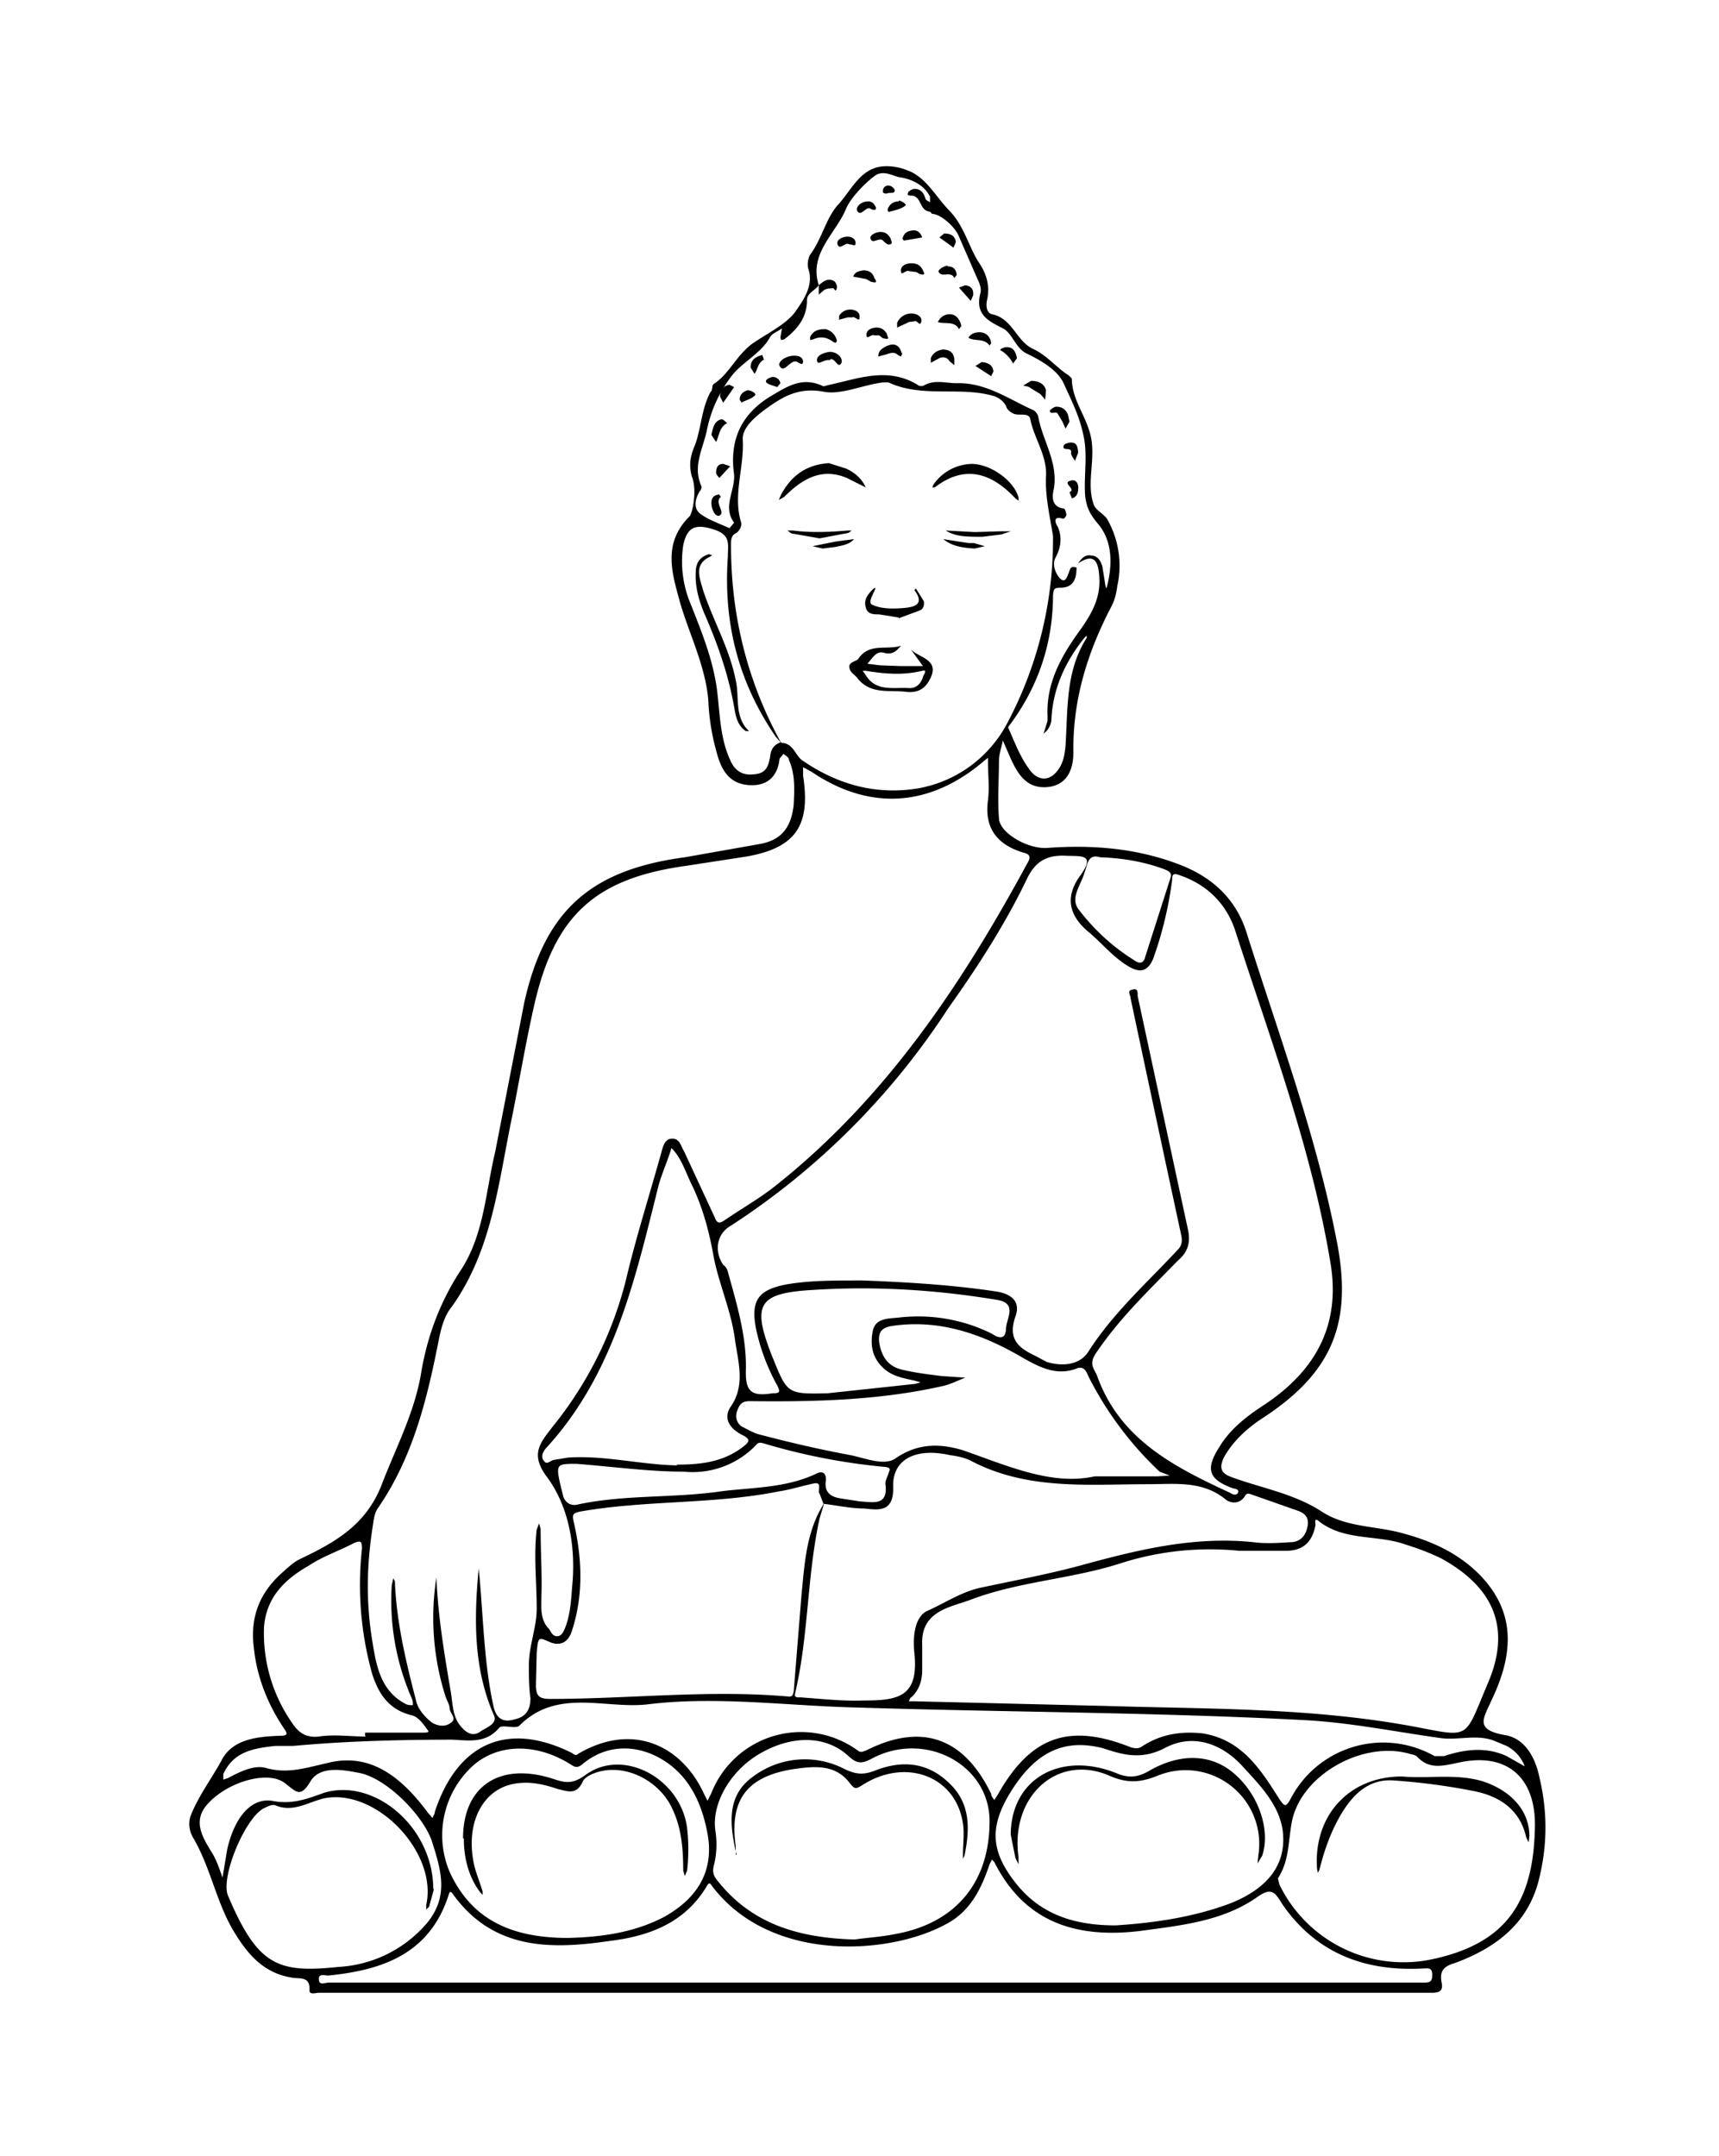 <svg xmlns="http://www.w3.org/2000/svg" viewBox="0 0 219.4 275.1" style="enable-background:new 0 0 219.41 275.12" xml:space="preserve"><path d="M111.7 254.3h-71c-.4 0-1.2.3-1.2-.3.1-1.7-1-1.5-2-1.6-3.8-.5-5.9-3-7.7-6-2.2-3.7-2.9-8-5.1-11.8-.5-.8-.7-1.8-.4-2.8 1-2.6 2.7-4.8 4-7.2 1.4-2.7 4.6-3 7.5-3.1 1 0 .9-.3.4-1-2-3-3.4-6.4-3.8-10.2-.5-3.9.7-7 3.6-9.6.8-.7 1.5-1.4 2.4-1.8 4.4-2.1 8.3-4.3 10.3-9.4 1.8-4.7 4.1-9 5-14 .8-5 2.5-9.5 5.3-13.7 2.8-4.5 3-9.8 4.2-14.8l3.7-19c2.6-11.8 8.5-17 20.5-18.6l9.6-1.7c2.8-.5 4-2.2 4.3-5 .1-2 .2-3.9-.6-5.7 0-.4-.5-.6-.7-.8l-.5.6c-.2 2-1.3 3.4-3.5 3.4-2.4 0-3.6-1.3-4.3-3.4a29 29 0 0 1-1.3-7.5C90 84.9 88 81 86.8 76.9c-1-3.7-2.3-7.5 1.2-11 .4-.4 1-3.4.3-5.1-.4-1.5-.2-2.6.4-4 .8-2.1.8-4.6 2-6.8.3-.2.1-.8.4-1 2-1.3 2.9-3.7 5-5.2 1.9-1.3 4.2-2.4 5.4-4 .8-1.2 2.4-3.2 1.7-5.4-.2-.5-.1-1.4.2-1.9 1.5-2 2-4.6 3.5-6.3 1.5-1.6 2.5-3.9 4.6-4.7 1.2-.5 3-.3 4.2.2 2.4.8 3.6 3.2 5.3 5 2 2 2.5 4.4 3.8 6.6 1 1.4 1.6 3 1.2 4.9-.2.8-.1 1.7.6 1.9 2.6.5 3.1 3.4 5.2 4.4 1.8.8 3 2.4 4.6 3.4l.4.4c0 2.7 1.8 4.7 2.4 7.3.7 3-.6 6 .4 8.8.3.8 1.4 1.2 1.8 2a12 12 0 0 1 1.2 8.4c-.1.8-.3 1.7-.7 2.5-3.1 5.9-5 12-4.9 18.7 0 1.9-.6 4-3 4.4-2.8.4-4-1.4-5-3.6l-1-2.3c-.2.9-.5 1.8-.5 2.6 0 2.4-.2 4.9 0 7.3 0 1.8 3.6 4 6.2 3.8 5.6-.4 11.1 0 16.5 2 4.4 1.6 7.5 4.4 8.9 8.8 4.1 13 8.9 25.9 11.5 39.3 2.1 10.6-.6 16.9-9.5 22.7-2 1.3-3.8 3-4.9 5-.6 1.3-.4 2 1 2.5 3.8 1.4 8 2.1 11.5 4.4 3.1 2 6.7 1.8 10.1 2.7 3.8 1 7.2 2.5 10 5.3 4.2 4.3 4.8 9.3 1.6 16-1 2.3-2.3 3.8 1.6 4.5 2.7.4 4 3 4.5 5.5 1 4.2 1 8.4 0 12.6-1.3 5.8-5.4 9-10.8 11-1.4.4-2 1-1.7 2.5.2 1-.2 1.3-1.3 1.3h-71zm-7.2-218v.1c-.5.7-1.5 1-1.5 1.9 0 2.2-1.2 3.7-2.9 5l-.4.1-.1-.3.2-1.2c-.5.4-1.2.6-1.5 1.1-1.1 2-3.2 3-4.7 4.7a16.8 16.8 0 0 0-3.4 7.3c-.5 2.3-1.8 4.5-.7 7 .1.1 0 .5-.2.7-.6 1-.8 2.1 0 2.8 1 .8 2.5 1.3 3.8 1.9l.6-.7c-1.5-2 .1-4 0-6.1-.6-4.2.7-7.6 4.6-10 2.2-1.3 4.1-2.6 6.8-1.3l.8-.2c3.7-.8 7.4-2.3 11.2 0 .2.2.6.2.8.1 1.4-.8 2.8-.3 4.2-.3 3.7-.1 6.6 2 9.7 3.4.3.1.6.5.7.8.5 3 2.6 5.9 2 9.3-.2.8-.4 2.3 1.3 2.5.1 0 .3.5.3.8 0 .2-.3.5-.4.5-1.6-.5-.8.9-.7 1 .6 1.4.4 2.7-.3 4-.5 1 .2 2.3.7 2.7.7.6.9-.7 1.2-1.3.2-.4.5-.2.8-.2 0 1.5-.4 2.6-2.1 2.6-.8 0-.8.2-.9.9 0 6-1.8 11.5-5.3 16.3-.2.3-.5.6-.4.7.8 1.8 1.5 3.7 2.7 5.3.9 1.3 2.4 1.7 3.6.1.7-.9.9-2 1-3.2.3-4.7 0-9.5 2.7-13.7v-.3l-.3.3c-2.4 3-4 6.4-4.2 10.3 0 .7-.4 1.5-1 1.9l.5-1.6v-.6c-.2-4.4 1.9-7.9 4.3-11.2 1.4-2 2.5-4 2.3-6.6-.1-1.7-.5-3.2-2.7-1.7.4-.6.9-1.2 1.7-1 .8 0 1.2.7 1.4 1.4l.4 2.5.1.3.1-.3c.7-2.8.7-5.8-1.2-8-1-1.2-1.4-2-1.6-3.5-.2-2.7.4-5.4-.3-8.1-.5-2.3-1.6-4.4-2.5-6.4-.8-1.6-2.8-2.8-4.7-3.7-1.4-.7-1.8-2.6-3-3.2-2-1-3.5-1.8-2.9-4.4.2-.5 0-1.2-.3-1.8l-2.4-5.5c-.5-1.3-2.4-2.9-3.4-2.9-.1 0-.2-.3-.4-.3-1.2-.2-1-1.7-2-2-.3-.1-.9.1-.7-.4 0-.2.6-.5.8-.5.8 0 1.2.5 1.4 1.2 0 .2.4.4.6.5v-.7c-.8-1.6-2.5-2.3-4-2.5-.8-.2-2-.9-3-.2-1.5 1.1-3.2 3-3.7 4.2-1.3 3.2-4.8 5.7-3.5 9.8zm.6 155.6-.5-1.3c-.3-.4.4-1.5-.7-1.3-1.5.3-3 .8-4.4 1-8.4 1.7-17 1.1-25.5 2.6-.8.2-1 .3-.8 1.2 1.1 4.7 1.3 9.4-.2 14-.4 1.3-1.3 2-2.7 1.5-1.6-.7-1.6-.8-1.8 1.3l-.1 4.1c0 1.4.4 1.8 1.8 1.8 10.2 0 20.3-1.2 30.5-.3.5 0 .5-.3.6-.6l1-12.4c.4-4 .6-8.1 2.9-11.7l-.6 2c-1.6 7.3-1.4 15-3.1 22.2-.2.7.3.6.7.6 2.7.2 5.4.5 8.1.4 4.4 0 7-.5 6.4-6.1-.2-2 0-4.7 1.8-5.4 2.2-1 4.3-2.4 6.7-2.9 4.2-.9 8.5-1.7 12.6-2.8 7.3-2 14.5-3.8 22.2-3 1.5.2 3.1.1 4.7 0 1.3 0 2-.9 2.2-2.1.2-1.3-.6-1.7-1.5-2l-5.7-2c-.3-.1-.6-.2-.8.2-.6 1-1.7 1-2.4.5-3-2.5-6.5-2-10-2-7.6 0-15.4.8-22.6-3-.8-.4-1.8-.6-2.6-.7-4.4-1-7.4.5-7.3 4 .1 3.3-1.8 3-3.7 2.8-1.7 0-3.5-.4-5.2-.6zm-5.4-97.1c1.6 0 1.8 1.7 2.8 2.3 4.4 3 9.3 4.4 14.7 3.5a16 16 0 0 0 11.4-8.4 49.9 49.9 0 0 0 5.8-23.3v-.5c-.4-2.5-1-5-.9-7.5.2-2.7-1.5-4.9-2-7.4-.2-1-1.6-.3-2.3-.8-.4-.2-.7-.5-.8-.9-.4-.7-1-1.1-1.7-1.3-4.3-1.2-9 .3-13.3-1.7h-.7c-2.5.3-5.3 1.6-7.5 1.2-3.1-.6-5.1.5-7.2 2-1.4 1-3.3 2.5-3.2 4.1.2 3.6-1.3 7.1-.2 10.6.1.4-.2 1-.6 1.3-.7.3-.7.9-.7 1.6 0 9 2.1 17.4 6.4 25.2L99 94c-4.8-7-6.7-14.6-6.1-23 0-1.5.4-2.7-1.7-3.4-2.4-.8-3.5-.4-4 2a14 14 0 0 0 1 7.6c1.5 3.8 3 7.5 3.4 11.6.3 2.8.4 5.6 1.6 8.2.6 1.4 1.6 2 3.1 1.8 1.5-.1 1.8-1.1 2-2.3.1-.9.5-1.5 1.4-1.8zM61.1 200.2l.1 1c.5 5.6.6 11.2 1.8 16.6.4 1.7 1.4 2 2.7 1.6 1.4-.3 2-1.2 2-2.7-.2-1.4-.2-2.8-.2-4.2 0-2.5 1-4.8 1-7.2 0-3.4-.4-6.8 0-10.1l.3-.8.2.7c0 3 .2 5.8.1 8.6 0 1.5-.2 3 1 4.2.2.3.4.9 1 .9s.8-.6 1-1c.8-2 .8-4.1 1-6.2.3-4.7-.6-9.4-3.2-13-2.3-3-1-4.4.6-6.5a48.5 48.5 0 0 0 9.4-18.8c1.3-5.5 3-10.8 4.5-16.2.2-.7.4-1.8 1.4-1.8 1 0 1.1 1 1.5 1.6l3.9 8.4c.3.8.6.9 1.3.4 2.2-1.5 4.5-2.8 6.5-4.4 14-11.1 23.7-25.6 32.1-41.1.5-.8.4-1.2-.5-1.4-3.3-1-5-3.1-4.5-6.7.2-1.6 0-3.2 0-4.8v-.6l-.5.4c-6.9 5.9-14.6 6.4-22 1.4l-1.1-.6V99c1 6.4-1 9.2-7.2 10.3l-7.8 1.2c-11.5 1.6-16.7 6.3-19.3 17.7-1.1 4.8-1.9 9.7-2.9 14.6-1.7 8.2-2.5 16.7-7.6 23.9-1 1.2-1.4 2.8-1.7 4.3-1.5 7.6-3.3 15-7.8 21.5-.4.6-.5 1.4-.6 2.1-.8 5-.9 9.8-.1 14.7.5 3.1 1 6.4 4.2 8.1.3.2.7.2 1 .2 0-.3 0-.6-.2-1a31 31 0 0 1-2.5-14.3l.2-.9.2.4c.2 5.2 1.4 10.2 2.7 15.2.2 1 1 2 2 2.8.8.5 1.8.6 2.5 0 .7-.5-.1-1.1-.2-1.7 0-.5-.3-1-.5-1.5a33 33 0 0 1-1.2-15.3c.2 4.9 1 9.7 1.8 14.4.3 1.6.2 3.4 1.4 4.7.8.9 1.6 1.2 2.5.5.8-.5 2.2-1 1.6-2.1-2.6-6-2.5-12.3-1.9-18.7zm49-36.8c5.1.2 11 .5 17 1.4 2 .3 3.2 1.3 2.5 3.2-1 2.9.4 4 2.5 5l1.5.8c2 .6 4.2.4 5.3-1.3 3.2-5 7.5-8.8 11.4-13 .5-.5.6-1 .5-1.7a10260 10260 0 0 1-6.5-30.4c0-.4-.5-1 .2-1.1.8-.3.7.5.7.8l6.4 29.7c.4 1.8 0 3-1.3 4.1-3.7 3.8-7.5 7.4-10.5 11.9-.8 1.3-.2 1.8.2 2.7 2.9 8.2 9.9 11.7 17 15 .3.2.8.4 1 0 .2-.5-.4-.5-.7-.6-3-1.1-3.5-2.4-1.7-5.2 1.3-2.2 3.3-3.8 5.4-5.2 6.7-4.3 10.2-10.2 8.8-18.4-2.4-14.5-7.6-28.3-12.1-42.2-1.1-3.5-3.6-6-7.1-7.2-.8-.3-1-.2-1 .6a48 48 0 0 1-2.4 10c-.7 1.7-1.7 1.9-3.2 1-2-1.2-3.4-3-5.1-4.4-2.5-2.1-3-4.5-1-7.2 2-2.8 0-2.4-1.9-2.5-2.4-.1-3.9.7-5 3.1-2.8 5.8-6.3 11.2-10 16.4a94 94 0 0 1-27.7 27.7c-1.8 1-2.2 3.2-1 5 .3.2.5.5.6.9 1.1 4 2.4 8.2 2.3 12.5-.1 2.9.8 3.4 3.4 3 1 0 1-.2.6-1a26 26 0 0 1-2.7-7.2c-.7-3.6.2-5 3.9-5.7 2.9-.5 5.9-.5 9.6-.5zm48.1 34.5c-5.1-.5-10.2 0-15.2 1.6-6.2 2-12.9 2.3-19 4.6-2.6 1-6.5 1.4-6.3 5.8v3.2c0 1.4-.4 2.6-1.4 3.5-.2.1-.2.3-.3.5h.6l24.7.6c13 .4 26 .2 39 2.6 7.5 1.4 6.5 1.8 9.6-5.5 3-7 .8-12.2-5.9-15.9-1.4-.7-3-1.3-4.6-1.8-3.6-1.3-7.8-.4-11.1-3-.6-.5-.4.3-.4.5-.4 2.2-1.6 3.3-3.8 3.3h-5.9zM111.7 253h69.9c.8 0 1.2 0 1.2-1s-.6-.8-1.2-.8c-7.5.4-13.7-2-18-8.3-1-1.7-1.5-2-3.3-.7-4.4 3-9.6 3.5-14.7 4.2-8.1 1-14.8-1-18.7-8.8l-.3-.3-.3.6c-1 3-2.4 5.9-5.3 7.5-7.2 4.1-22.6 5.2-30.1-4.7-.2-.2-.3-.7-.7 0-2.8 4.7-7.4 6.4-12.5 7-7.5 1.1-14.8 1.1-19.9-6-.2-.3-.4-.4-.5 0-2.4 7.6-8.4 9.7-15.4 10.4-.4 0-1.3-.3-1.2.5 0 .8.8.4 1.3.4h69.7zm-74.3-30.2h-2.3c-2.7.3-5.3.7-6.6 3.6v.7l.6-.2c1.5-.8 3.3-1.7 4.8-1.3 2.8.8 5.1 0 7.8-.6 5.7-1.5 9.7 2 12.9 6.3l.6.7c.1-.3.3-.5.3-.8 2.9-8.8 9.3-11.6 17.5-7.5.3.2.5.4.8.1 7-4.1 13.2-1 16 5l.5 1 .5-1a12.3 12.3 0 0 1 18.7-5.4c.4.3.6.1 1 0 7.1-3.6 12.5-1.7 16 5.5 0 .3.2.5.4.8l.4-.6c4.2-7.5 9.1-9.3 17.1-6.1.5.1.8.2 1.3-.1 2.4-1.6 5-2 7.8-1.7 5 .8 7.4 4.6 9.8 8.4.7 1 .8 1 1.4 0a13.3 13.3 0 0 1 18.4-5.5h1.2c2.7-.9 5.4-1.2 8 0l2.3 1.3c-.4-1.1-1.2-2-2.3-2.6l-1.7-.7c-2.2-.8-4.5 0-6.7-.3-5.8-.8-11.6-2-17.5-2.3-19-1-37.9-1-56.9-1.6-9-.2-18-1.5-26.9-.4-5.4.6-11.5-2.1-16.3 2.7-.5.5-2.2-.2-2.6.3-1.7 2-3.8 1.6-6 1.5-6.9 0-13.8.2-20.3.8zm71.7 24.7c1.2-.2 3.2-.3 5.2-.7 7.7-1.4 12-6.6 12-14.4 0-7.2-8.2-11.6-15-8-1.3.7-1.9.7-3-.3-2.8-2.6-7-2.7-11-.5-3.9 2.1-6.5 6.4-6 10a11 11 0 0 1-.2 4.5c-.2.8 0 1.3.4 1.8 4.3 5.5 10.2 7.4 17.6 7.6zm86.8-14.2c.2-6.4-3.5-9.7-9.6-8.4-2 .4-3.8 1-5.4-.7-.3-.3-.7-.3-1-.4-6-1.7-13.8 2.7-15 8.6-.5 2.5-.3 5-1.8 7.3l.2.8a17.6 17.6 0 0 0 19.1 9.6c9.5-1.9 13.3-7 13.5-16.8zm-53.5 12.4c4.7-.3 9.8-1 14.6-2.8 4.8-1.9 7.3-5 6.7-9.4-.5-3.3-3-5.8-5.2-8.2-2.8-3-6.4-4-9.7-2.3-3 1.6-5.3 1-8 .1-5-1.3-8.6.5-11.7 5.4-2.9 4.6-2.7 7.8.7 12 3.1 3.8 7.3 5.2 12.6 5.2zm-69.9 1.6c4-.1 8.3-.6 12.3-2.7 3.9-2.2 6.2-5.4 5.6-10-.7-4.5-2.6-8.7-7.1-10.7-3-1.3-6.2-1-8.8 1.1-.7.6-1 .6-1.6.2-4.4-2.8-9.2-2.7-12.4 0a12 12 0 0 0-3.1 13.7c2.9 6.3 8.2 8.4 15.1 8.4zM55.4 241l-.6 2.2c0 .2-.3.3-.4.5v-.6c1.5-6.7-6.4-15-13.1-13.6-2 .5-3.9 1.8-6.1.9-.4-.2-1 .1-1.4.3-2.4 1-5.7 8.8-4.7 11.2 3.8 9 6.4 9.9 14.1 9.1a16 16 0 0 0 11.3-5.6c2.8-3.4 1.8-6.7.7-10.2-1-3.4-6-8.5-9.6-9-2-.4-4.7-.8-5.9 1-1.4 2.4-1.9 1.4-3.4.3-2.2-1.6-7.2-.1-9.7 2.6-2.1 2.2-.8 4.3.5 6.4.6 1 .9 2 1.3 3.1l.6-3.6c.9-4 3-6.6 5.7-6.2 2.5.5 4.4-.2 6.6-1 6.4-2 14 4.3 14 12.3zm84.3-52.6h8l1.6-.1-1.3-.5a43.8 43.8 0 0 1-9-12c-.3-.6-.5-1.5-1.5-1.2-2.5 1-4.6 0-6.9-1.3-5.1-3-10.6-5-16.7-4.1-1.3.2-1.8.7-1.7 2 .3 2 1.2 3.2 3 3.6 1.7.4 3.4.6 5 .8l3 .2c-1 .4-2 .9-3 1.1-8 1.8-16.3 2-24.5 1.9-1 0-1.3.4-1.6 1.2-.3.8-.1 1.5.5 2 .8.4 1.6.9 2.5 1.1 3.8 1 7.7 1.9 11.5 2.6 1.9.4 4.3 1.4 5.7.4 2.9-2 5.8-1.9 8.7-1 5.7 2 11.3 4.5 16.7 3.3zm-53.3-1.5c3 0 6-.3 8.6-2.4.6-.5.8-.8-.1-1.3-1.5-.7-2.7-2-1.7-3.6 2-2.8 1-5.8.6-8.7-.5-3.8-2.2-7.4-2.8-11-.6-3.2-1.4-6-2.7-8.7-.8-1.6-1.3-3.4-2.6-4.7-.5 1.7-1.3 3.4-1.7 5-3 12-5.7 24-14.4 33.4-.3.4-.6 1-.2 1.5.4.6.8 0 1.3-.1l1.8-.3c4.7-.3 9.2.9 13.9 1zm-39.8 34.6v-.4h7.5c.2 0 .8 0 .5-.3-.5-.7-1.2-1.7-2-1.9-3-.7-4.3-2.8-5.1-5.3a42.2 42.2 0 0 1-1.3-16c0-1-.2-1-1-.7-1.9 1-4 1.7-5.8 2.9-3 1.7-5.4 4-5.7 7.8a20 20 0 0 0 3.4 12c.9 1.4 1.8 2.2 3.6 2 2-.3 4 0 6 0zm59-43.7 11.2-1.2.7-.2-.7-.2c-1.3-.3-2.7-.5-3.8-1.4-1.6-1.3-2-3-1.6-5 .4-1.7 2.1-1.5 3.6-1.7 4-.4 8 .3 11.6 2.1.6.4 1.7 1 1.8-.6 0-1.3 1.5-3.2-1-3.7-7.8-1.3-15.6-1.8-23.5-1.3-7.2.4-8 1.8-5.3 8.6 1.9 4.7 1.9 4.7 7 4.6zm-32 9c-2.6 0-2.7 0-2 3l.3 1.2c.3.8 1 1.2 1.8 1 6-1.3 12.3-.8 18.4-1.7 4-.5 8.3-.4 12.2-2.3.9-.4 1.2.3 1.1 1-.2 1.4.6 2 1.8 2.2l2.6.4c1.7.1 3.6.6 3.2-2.3 0-.4.3-.9.4-1.3.2-.5.3-.7-.4-.8a79.3 79.3 0 0 1-15.5-3c-.4-.1-.7-.2-1 .2a11.2 11.2 0 0 1-9.2 3.4c-4.4 0-8.7-.6-13.7-1zm66.8-77.4c-1.6-.5-1.6 1-2 2-.4 1.5-1.9 3.2-.7 4.7 2 2.6 4.3 4.7 7 6.4.8.6 1.3.4 1.5-.5l3.2-10c.2-.6-.2-.8-.6-1-2.6-1-5.4-1.5-8.4-1.6z"/><path d="M104.5 36.4c.6-.5 1.2-1 2-.5.2.2.4.6.3.9-.2.7-.3-.2-.6 0-.3 0-.6 0-1 .2l-.7.6v-1.2zM116.2 82.8c1 1.2 4.1 1.3 2.3 4.2-.6 1-1.5 1.4-2.7 1.3-2.3-.3-4.7.4-6.4-1.8-.4-.5-1-.7-1-1.5.1-.6 1-.6 1.2-1 1.4-2 3.6-1 5.4-1.6-.6.7-1.1 1.2-2.2.9-1-.3-1.5.8-2.1 1.4l1.6.2 2.7.1h2.8l-1.6-2.2zm-.3 5c1 .1 1.6-.5 1.9-1.4 0-.2.7-1-.1-.8-2.4.6-4.8.4-7.2 0h-.4l.3.4c1.3 2.3 3.5 1.7 5.5 1.8zM105.8 59.1l2.2.7c1.1.5 2 1.3 2.5 2.4l-2.4-1.2c-3.3-1.4-5.8.2-8 2.4l-.7.4.3-.7c1.2-2.2 3-3.8 6.1-4zM124 59.2c2.4 0 5.4 2.1 6 4.3v.4l-.4-.3c-3-3.2-6.4-4.4-10.3-1.4h-.3l.1-.3a6.1 6.1 0 0 1 5-2.7zM114.7 78.8l-2.5-.4c-.7 0-1.5 0-1.7-.9-.3-1 .3-1.7 1-2.4l.2-.1v.2c-.3.7-1 1.8-.3 2 1.1.5 2.5.5 3.8.4 1.2-.1 3-.3 1.5-2.3l.2-.2 1 1.6c.1.4 0 1-.5 1.2l-2.7 1zM125.4 68.5c-2 0-3.4 0-4.7-.8l3.7.2 3.3-.1h1.3l-1.2.4-2.4.3zM104.6 68.7l-3.4-.6c-.3 0-.5-.3-.7-.4h.7c2.3.3 4.7.2 7 0h.5l-.4.3-3.7.7zM124.4 70c-1.6-.1-2.9-.3-4-1.2l3.2.5h.7l1.4.4-1.3.3zM105 70l-1.3-.3 1.5-.3 1.5-.3 2.3-.3c-.6.7-1.5.8-2.4 1l-1.6.2zM94 236.7c-.8-3.6-1.4-7.4 2-9.9a11 11 0 0 1 11.7-1.1c1.6.8 2.6.8 4.1.2 3.4-1.3 6.6-1 9.3 1.6 2.8 2.6 2.7 5.9 2 9.3l-.2.4v-.5c0-1.3.2-2.7 0-4-.9-6.1-7.4-8.5-13-4.8-.7.4-.8.4-1.4-.3-1.9-2.6-4.8-2.2-7.5-1.8-5.8 1-7.9 4-7.1 9.8v1.1zM120.3 44.6c.9 0 1.4.4 1.5 1.2v.8l-.6-.5c-.3-.5-.8-.6-1.3-.4l-1.1.6v-.6c.3-.7.9-1 1.5-1.1zM106.8 43.4c0 .4-.2.4-.5.2-.8-.6-1.6-.7-2.5-.3l-.4.1V43c.4-.8 1-1 2-1 .7.2 1.2.7 1.4 1.4zM106 46c-.7-.3-1.6.7-1.7.1-.2-.7.8-1.1 1.6-1.2 1 0 1.7.8 1.5 1.4-.5.9-.8-.8-1.5-.4zM101.8 46.2c-.9-.5-1.7 1.6-2.3.5-.3-.6 1-1.4 2-1.3.6 0 1 .3 1 .8-.1.5-.4.1-.8 0zM131.6 48.6c1 0 1.7.4 1.9 1.2l-.1 1.2-.6-.7-1.3-.8c-.2-.2-.6-.2-.9-.3l1-.6zM116.3 40c.7 0 1.4.4 1.3 1-.2.8-.5-.2-.9 0-.3.1-.6 0-.9.2l-1.3.6v-.6a2 2 0 0 1 1.8-1.2zM136.5 53.8l-.5.9-.4-.9-.6-1c-.2-.4-1 .2-1-.4.1-.2.6-.5.8-.5.7 0 1.2.3 1.5 1l.2.9zM115.2 45l-.2.5-.4-.2c-.4-.4-.9-.3-1.4-.1l-1.1.3c0-.7.4-1 1-1.3 1-.5 1.7-.2 2 .9zM112.4 29.6c.6 0 1 .3 1.3.9 0 .2.4.7-.3.7-.2 0-.5-.3-.7-.5-.5-.5-1.4.6-1.6-.3-.1-.4.7-.8 1.3-.8zM116.3 33.6c.8 0 1.2.3 1.5.9 0 .1.5.7-.3.5-.2 0-.4-.3-.7-.3l-.8-.1c-.4-.2-1 .7-1 0-.1-.7.7-1 1.3-1zM90.8 55.5c.2-1 .4-1.8 1.3-2 .2 0 .5.3.7.5-1 .5-1 1.6-1.4 2.4a33 33 0 0 1-.6-.9zM122.7 41.6l-.3.4c-.6-1.1-1.8-.6-2.7-.9.3-.6.8-1 1.5-1 .8 0 1.3.6 1.5 1.5zM125 42.4c.8 0 1.4.5 1.5 1.4l-.2.3c-.7-1-1.9-.5-2.7-1 .3-.5.8-.7 1.4-.7zM111.9 41.8c.6 0 1 .3 1.3.8 0 .3.5.8-.3.6-.3 0-.5-.3-.7-.4h-.6c-.4-.2-1 .6-1 0-.1-.7.7-1 1.3-1zM137.6 57.8l-.4 1c-.2-.3-.5-.7-.5-1 .2-.9-1.3-.1-.9-1 .1-.2.8-.4 1.1-.3.5 0 .7.6.7 1.3zM91.7 63l.3.4c-.9.8.7 2-.2 2.4-.5.2-1-.8-1-1.6 0-.6.2-1 1-1.1zM110.2 34.5c.7 0 1.2.3 1.4 1 .1.1.5.7-.2.5-.3 0-.6-.3-.9-.4l-1.6-.3c.2-.6.7-.7 1.3-.8zM108.5 39.5c.6 0 1.3.3 1.2 1 0 .7-.6-.2-.9 0h-.6l-1.1.3v-.5c.4-.6.9-.8 1.5-.8zM111.2 26.7c-.6-.6-1.3 1.1-1.8.2-.2-.6.6-1.2 1.4-1.2.5 0 .8.3 1 .8 0 .4-.3.3-.6.2zM121 34c.6 0 1 .3 1.1 1 0 .2-.2.3-.3.5-.4-1-1.6 0-2-.8-.1-.3.6-.7 1.1-.8zM117.7 30.3l-2.3.4s-.3-.2-.2-.3c.2-.7.7-1 1.5-1 .4 0 .8.3 1 .9zM129.8 45.7l-.5.7a4 4 0 0 0-1.6-1.7c-.2-.1.4-.4.8-.4.8 0 1.1.5 1.3 1.4zM97.3 45.3l.2.6c-.8.4-.8 1.3-1.2 1.8l-.5-.8c0-.7.3-1.3 1.5-1.6zM136.5 62.8c1-.4-1.2-1.2.3-1.5.6-.1.9.5.8 1.2 0 .5-.3 1-.8 1.1l-.3-.8zM93.7 49.4l-1.4 2-.4-.8c0-.7.4-1.4 1.2-1.5l.6.3zM120.5 29.8c1 0 1.4.4 1.5 1.1l-.3.7-1.8-1.3.6-.5zM125.3 46.2c1 .1 1.4.5 1.5 1.2l-.3.6-2-1.3.8-.5zM114.7 25.6c.4 0 1 .5.9.6-.6.5-1.3.6-2 .8-.2.1-.3 0-.3-.3.2-.6.7-1 1.4-1zM94.6 51.3l-.2-.3c0-.6.4-1 1-1.2.5 0 1.1.4 1 .6-.4.5-1.1.6-1.8 1zM123.9 38.4l-1.5-1.7.8-.3c.8.1 1.1.6 1 1.3l-.3.7zM93.2 59.5 91.8 61c-.1-.2-.4-.4-.4-.7 0-.6.2-1.1.9-1.1l.9.3zM108.4 31.2c-.5-.4-1.2.8-1.5 0-.2-.6.6-1 1.3-1 .5 0 1 .3 1 .8 0 .6-.5.1-.8.2zM98.6 48.1c.5 0 .9.3 1 .8l-.4.5c-.5-.2-1.1-.3-1.4-.6-.2-.3.3-.6.8-.7zM113.3 24.7c-.4 0-.7 0-.6-.4 0-.4.4-.7.8-.6.3 0 .7.4.7.6 0 .5-.7.2-1 .4zM179 226.7c3.3.3 6.8-.4 10.2.6 3.7 1.2 6 3.8 6 7l-.1.8-.3-.6c-.8-3.7-3.6-5.4-7-6a81 81 0 0 0-10-1.3c-3.3-.2-5.3 2-6.8 4.6-1.2 2.1-2 4.4-2.6 6.8l-.2.4-.1-.5c-.5-6.8 4.1-11.8 10.8-11.8zM129 234.2c0-7.2 6.3-10.7 13.3-8 1.8.8 3 .6 4.5-.3 4.1-2.3 8-2 10.8.5 3 2.6 4.6 7.1 3.5 10.4l-.6 1 .1-1a9.4 9.4 0 0 0-12.6-10.3c-2.2.9-3.9 1.2-6.4.1-6.7-2.9-12.7 2.7-11.6 10.4v.9l-.4-.8-.6-3zM59.1 234.6c0-6.7 4.7-9.8 11.5-7.6 1.5.5 2.4.7 4-.4 4.8-3.7 12.3.3 13.1 6.7.2 1.8.2 3.6 0 5.4l-.3.7-.2-.7c0-2.7-.2-5.4-1.4-7.9-1.6-3.5-5.8-5.7-9.4-4.7-.7.2-1.7.6-2 1.2-.8 1.8-1.9 1.3-3.2 1-1.8-.6-3.5-1-5.4-.7-4 .6-6.3 4.7-5.4 9.8.2 1.3.8 2.6 1.2 4v.4l-.3-.3c-1.5-2-2.1-4.4-2.1-6.9zM90.6 70.8h.3l-.2.2c-2.2 1-1.4 2.7-1 4.2 1.3 4 3.4 7.5 4.2 11.6.5 2.1-.2 4.6 1.6 6.4l.1.1h-.4c-.9-.6-1.2-1.5-1.4-2.5-.7-4.3-2.1-8.4-3.9-12.5-.7-1.7-1.2-3.4-1.1-5.3 0-1.1.5-2 1.8-2.3z"/></svg>